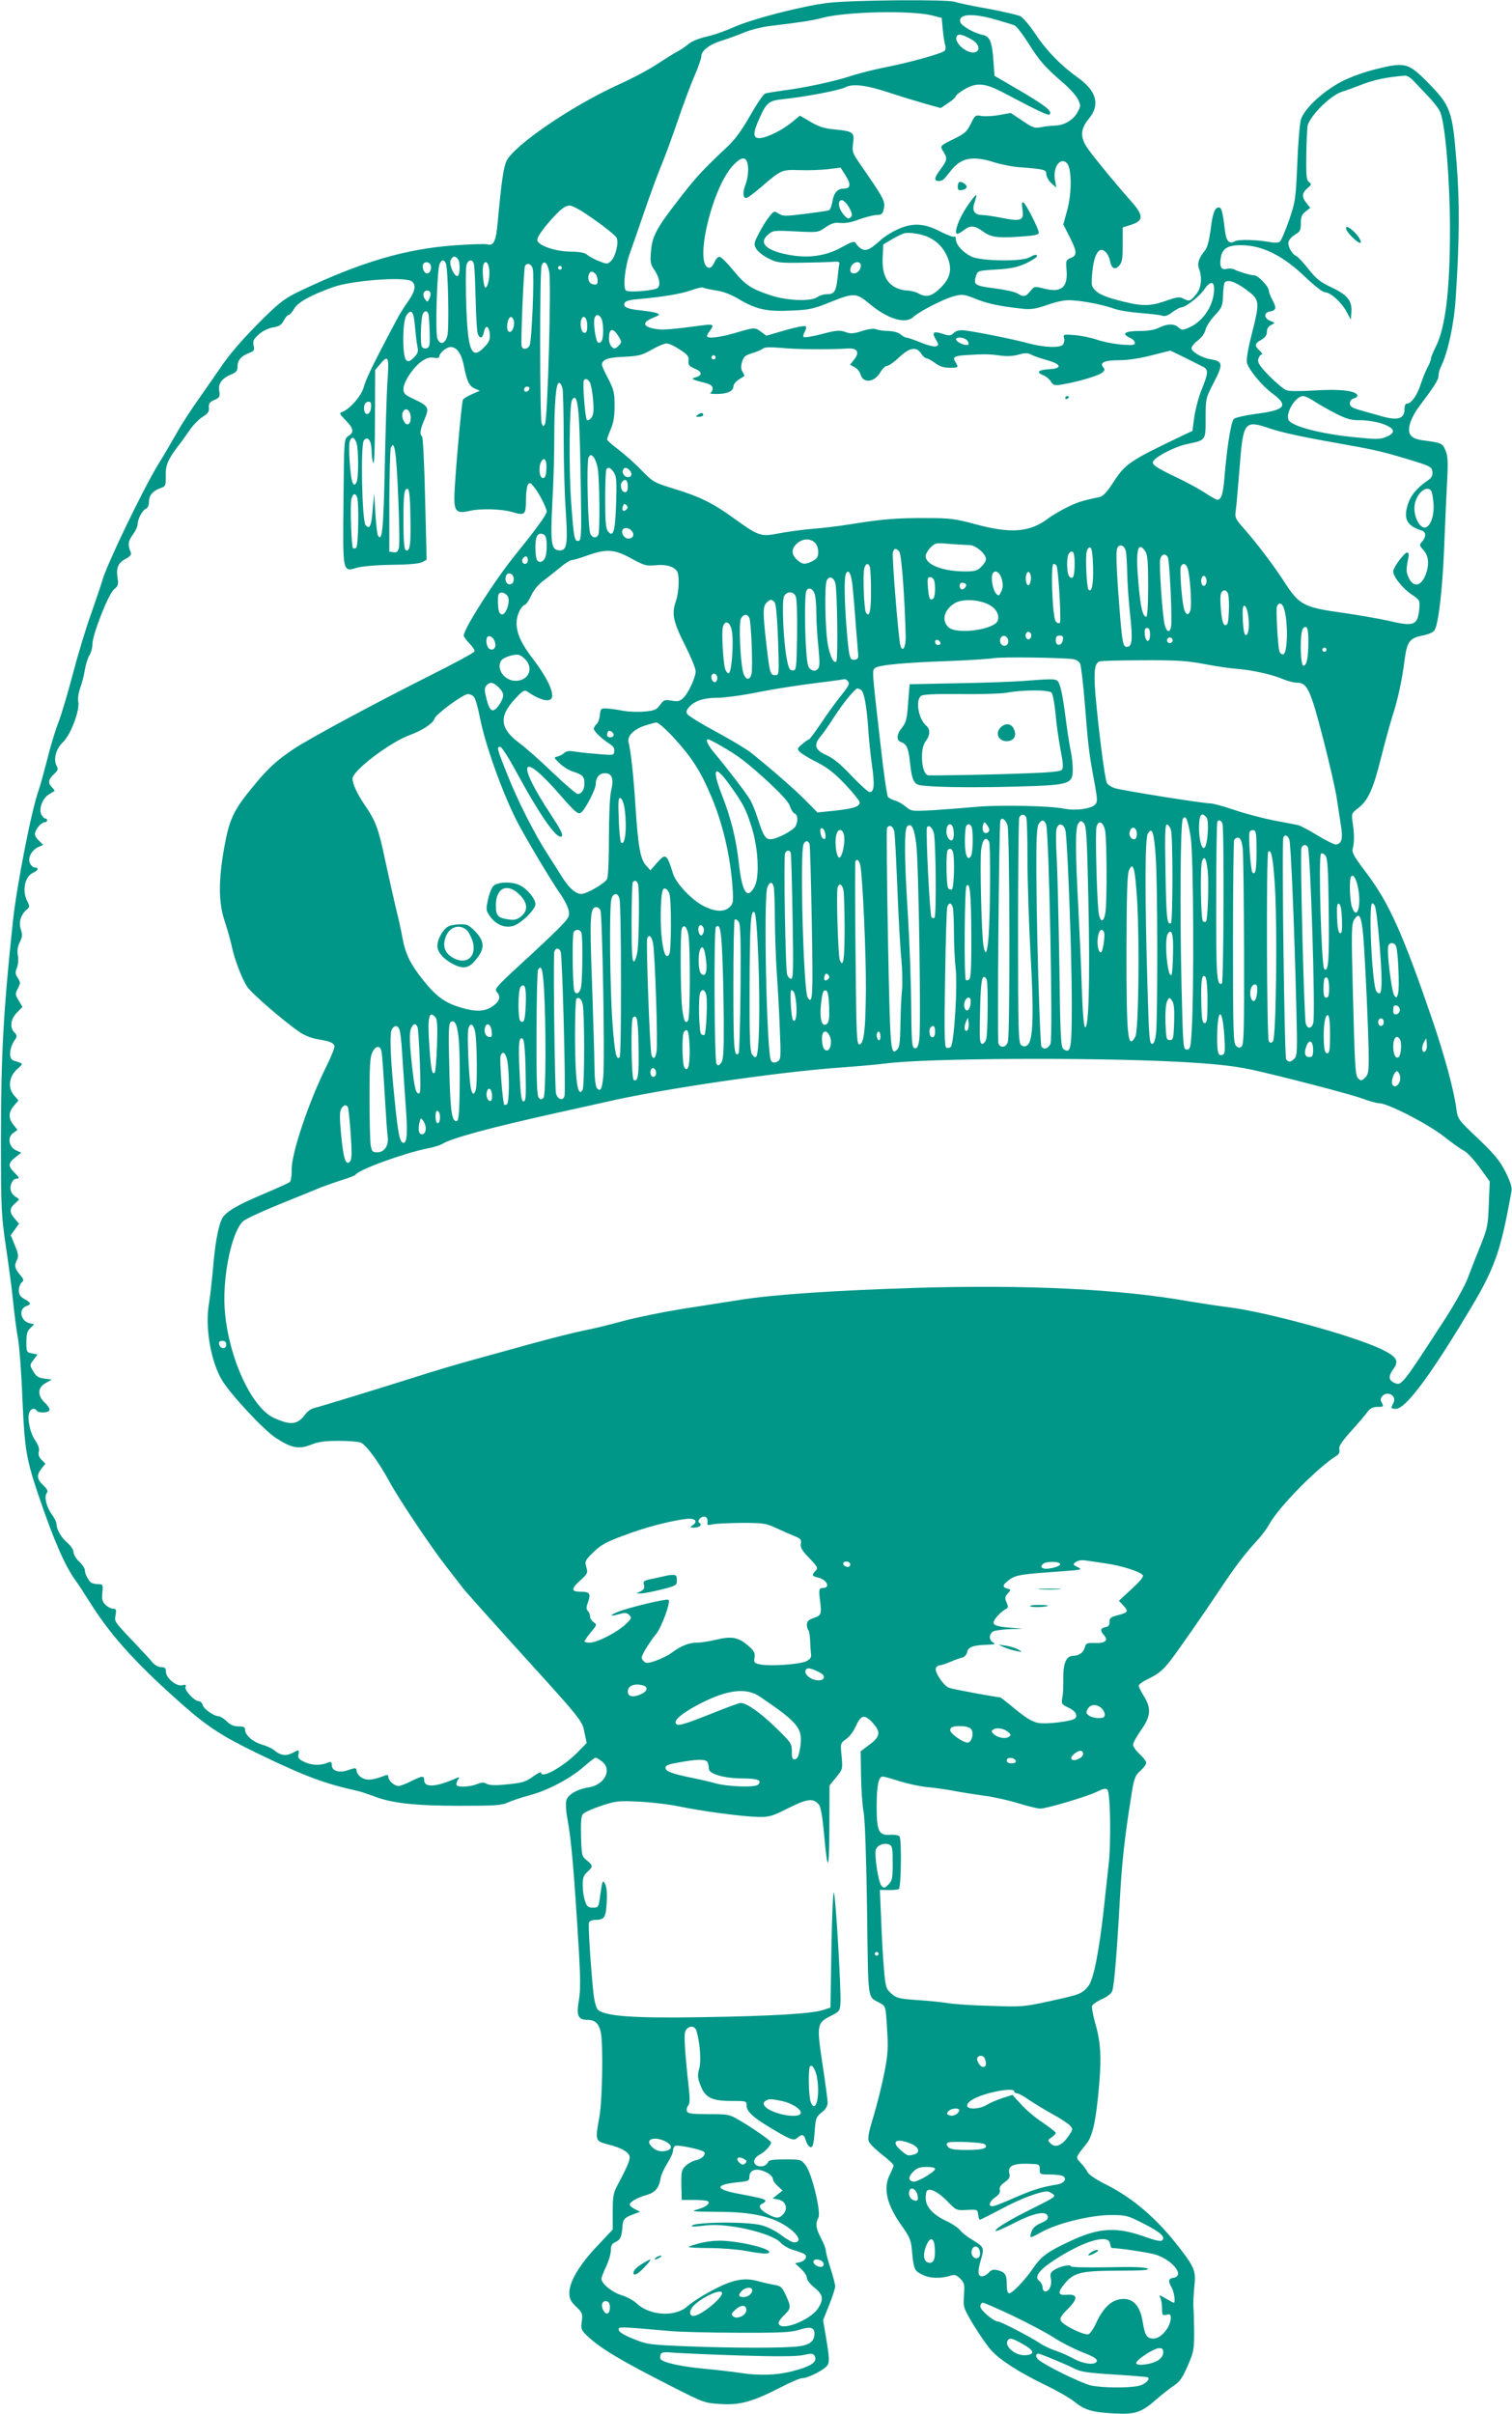 <?xml version="1.0" standalone="no"?>
<!DOCTYPE svg PUBLIC "-//W3C//DTD SVG 20010904//EN"
 "http://www.w3.org/TR/2001/REC-SVG-20010904/DTD/svg10.dtd">
<svg version="1.0" xmlns="http://www.w3.org/2000/svg"
 width="802pt" height="1280pt" viewBox="0 0 802 1280"
 preserveAspectRatio="xMidYMid meet">
<g transform="translate(0,1280) scale(0.1,-0.1)"
fill="#009688" stroke="none">
<path d="M4395 12785 c-137 -16 -405 -85 -505 -130 -42 -19 -107 -42 -146 -50
-41 -10 -79 -26 -94 -40 -14 -12 -40 -30 -58 -39 -18 -9 -65 -39 -105 -65 -40
-27 -133 -77 -207 -110 -246 -112 -555 -322 -594 -406 -15 -31 -27 -114 -46
-323 -9 -100 -21 -127 -54 -118 -12 4 -91 1 -176 -5 -259 -19 -493 -88 -806
-236 -89 -42 -114 -60 -200 -144 -106 -104 -186 -195 -237 -272 -18 -26 -66
-96 -108 -155 -42 -59 -97 -143 -121 -187 -25 -44 -71 -123 -103 -174 -83
-139 -270 -527 -293 -611 -5 -19 -32 -98 -59 -175 -28 -77 -71 -221 -97 -320
-26 -99 -60 -214 -76 -255 -16 -41 -43 -129 -59 -195 -17 -66 -37 -140 -46
-165 -38 -105 -115 -500 -136 -690 -51 -476 -64 -720 -64 -1160 0 -376 2 -404
27 -575 15 -99 32 -229 38 -290 6 -60 17 -146 25 -190 8 -44 19 -190 24 -325
12 -269 20 -317 89 -520 82 -240 139 -367 196 -445 12 -16 50 -75 85 -130 106
-166 245 -318 484 -528 131 -115 205 -163 399 -257 246 -119 351 -158 528
-197 14 -3 52 -16 85 -28 92 -36 217 -50 455 -50 186 0 220 2 255 18 22 10 74
27 115 38 97 26 214 88 285 150 31 27 60 49 64 49 5 0 20 -9 35 -21 54 -42 13
-123 -70 -136 -61 -9 -113 -39 -120 -70 -4 -15 -2 -57 5 -93 21 -110 36 -280
62 -712 8 -139 8 -203 0 -252 -15 -83 -5 -106 44 -106 41 0 62 -19 72 -68 13
-60 8 -360 -7 -442 -24 -134 -24 -132 47 -151 75 -19 113 -43 113 -69 0 -19
-19 -61 -69 -155 -17 -32 -21 -57 -21 -133 l0 -94 -82 -87 c-94 -99 -148 -189
-148 -248 0 -32 7 -46 36 -74 33 -31 35 -37 30 -78 -6 -41 -3 -46 30 -78 72
-67 172 -127 453 -270 162 -82 168 -85 252 -90 103 -7 171 12 319 88 52 27
103 49 115 49 33 0 122 47 135 70 10 18 8 45 -6 130 l-18 108 32 80 c18 45 32
89 32 99 0 10 -11 53 -25 96 -14 43 -25 86 -25 95 0 9 -11 38 -25 64 -27 51
-31 78 -14 109 15 29 -34 233 -67 277 -25 32 -26 32 -110 32 -64 0 -86 -3 -90
-14 -13 -33 -74 -29 -74 4 0 11 12 26 29 35 27 13 61 50 61 65 0 8 -93 74
-164 115 -57 34 -61 35 -168 35 -88 0 -110 3 -114 15 -4 8 -1 22 6 30 10 12
10 36 2 108 -6 50 -14 135 -18 188 -5 81 -4 98 10 112 19 18 43 13 50 -11 19
-62 26 -160 15 -200 -10 -36 -9 -49 6 -88 25 -66 59 -84 163 -84 81 0 82 0 82
-25 0 -29 33 -61 116 -111 117 -71 134 -77 153 -60 26 23 36 20 46 -16 6 -18
17 -33 25 -33 12 0 16 18 21 79 5 73 7 80 37 105 21 16 32 35 32 51 0 14 -12
105 -27 203 -32 210 -30 221 42 257 48 24 50 27 53 70 4 65 -25 562 -35 585
-4 11 -10 -119 -13 -295 l-5 -315 -40 -13 c-58 -19 -263 -32 -645 -38 -358 -6
-513 5 -549 40 -9 10 -18 43 -23 84 -15 144 -29 365 -24 378 3 8 18 14 33 14
49 0 57 13 61 93 3 50 0 82 -9 98 -12 22 -14 19 -24 -51 -10 -74 -10 -75 -40
-75 -25 0 -32 5 -42 35 -7 19 -12 57 -12 83 -1 39 4 52 24 71 32 29 31 35 -3
62 -26 21 -27 26 -30 126 -2 74 0 108 10 119 7 9 51 29 97 44 78 26 92 27 200
22 64 -3 159 -14 211 -25 119 -25 334 -54 421 -56 60 -1 74 3 161 47 101 50
130 54 161 19 10 -11 19 -61 27 -147 20 -222 28 -216 29 24 l1 224 35 43 c35
42 35 44 29 112 -7 69 -6 69 24 91 18 12 40 42 51 67 27 61 46 66 88 21 46
-51 43 -74 -14 -117 l-48 -36 2 -129 c1 -72 7 -159 14 -195 7 -40 14 -238 18
-518 7 -499 0 -455 69 -493 30 -17 30 -17 37 -135 7 -102 5 -135 -14 -233 -12
-63 -38 -166 -57 -230 -27 -88 -33 -120 -25 -137 5 -12 37 -43 70 -69 34 -26
61 -52 61 -57 0 -5 -9 -26 -20 -48 -37 -73 -17 -160 63 -272 39 -54 49 -77 53
-120 11 -114 12 -117 56 -139 41 -21 100 -22 155 -4 16 5 28 1 46 -17 23 -23
24 -31 20 -89 -4 -63 -4 -65 52 -159 32 -52 74 -112 94 -134 49 -52 143 -113
281 -180 63 -30 134 -71 158 -90 55 -45 95 -57 212 -63 113 -6 144 5 224 75
30 26 72 59 93 73 31 20 46 43 73 105 32 73 34 87 34 179 -1 55 -2 116 -4 135
-1 19 1 67 5 106 9 81 1 101 -74 199 -122 159 -248 268 -393 341 -51 25 -92
53 -99 66 -6 13 -23 35 -37 50 -28 30 -29 26 31 101 33 41 51 124 67 312 13
149 8 230 -22 332 -11 39 -18 79 -15 88 4 8 27 24 52 35 26 11 49 29 54 42 11
26 26 214 41 488 10 188 26 334 59 538 16 104 21 116 49 142 18 16 32 35 32
43 0 8 -16 28 -35 46 -19 17 -35 40 -35 50 0 10 19 44 42 77 52 72 56 116 15
181 -15 24 -27 48 -27 55 0 7 26 25 58 40 44 21 70 42 107 89 44 56 177 248
298 429 56 83 112 155 168 215 21 22 48 59 61 82 49 91 258 303 360 366 11 7
15 19 12 32 -4 16 12 40 62 96 37 41 76 86 87 102 15 20 29 27 54 27 31 0 33
2 23 21 -9 15 -8 24 1 35 27 33 80 3 60 -35 -15 -28 -14 -31 13 -31 50 0 171
159 371 490 153 251 183 333 242 663 4 21 -5 50 -31 102 -30 60 -57 92 -145
177 -107 101 -109 104 -116 158 -13 99 -63 282 -125 465 -161 470 -232 627
-355 790 -63 83 -75 104 -70 125 9 34 9 75 0 136 -7 51 -7 51 29 79 52 40 80
100 121 266 20 79 47 178 60 219 29 88 52 195 65 299 13 99 26 117 95 131 35
7 59 18 65 30 21 39 41 215 50 435 5 127 12 286 16 355 5 101 4 132 -9 162
-16 38 -21 40 -118 53 -65 8 -85 32 -71 85 5 22 24 59 41 83 92 123 111 153
111 174 0 13 6 36 14 51 35 71 68 220 77 357 20 298 22 515 5 720 -22 281 -30
303 -157 432 -98 99 -118 104 -264 68 -67 -16 -142 -43 -190 -68 -99 -52 -198
-144 -215 -202 -6 -22 -15 -128 -19 -235 -8 -187 -10 -199 -44 -299 -20 -57
-42 -108 -49 -113 -7 -5 -26 -6 -43 -3 -77 14 -172 17 -194 6 -33 -18 -48 0
-55 67 -11 90 -17 112 -31 112 -22 0 -33 -30 -44 -121 -8 -57 -17 -92 -31
-109 -32 -40 -41 -67 -30 -96 17 -44 12 -99 -12 -130 -32 -41 -39 -44 -68 -29
-24 13 -35 11 -101 -12 -85 -29 -127 -28 -260 8 -53 14 -92 31 -107 47 -23 22
-24 29 -19 91 9 104 37 149 72 114 9 -8 19 -28 22 -44 8 -43 26 -53 49 -28 16
18 19 37 19 112 l0 91 35 11 c78 23 80 49 7 131 -75 84 -188 221 -225 273 -44
61 -43 105 3 161 62 74 42 148 -60 220 -87 62 -166 143 -222 228 -30 45 -66
88 -81 96 -15 7 -93 25 -174 40 -81 14 -159 31 -173 36 -37 14 -536 10 -670
-5z m550 -67 l50 -13 6 -65 c4 -36 9 -72 13 -80 3 -8 2 -21 -2 -28 -9 -14
-183 -63 -331 -92 -54 -11 -133 -31 -174 -45 -85 -27 -235 -60 -353 -75 -44
-6 -86 -13 -95 -16 -9 -2 -45 -55 -80 -117 -46 -80 -81 -128 -123 -167 -129
-121 -165 -160 -256 -278 -120 -155 -141 -195 -147 -276 -5 -55 -2 -69 16 -94
28 -40 37 -85 19 -99 -18 -14 -149 -25 -167 -14 -18 12 -7 125 21 201 11 30
44 126 74 213 30 87 70 198 90 245 20 48 60 157 89 242 29 85 69 193 89 238
20 46 36 93 36 103 0 30 42 63 107 83 32 10 85 29 118 43 33 14 92 29 130 34
187 23 227 29 286 44 126 34 473 41 584 13z m337 -22 c46 -13 91 -27 100 -31
10 -4 42 -46 72 -93 60 -96 91 -130 185 -211 34 -29 70 -69 79 -88 15 -32 15
-36 -2 -67 -22 -42 -71 -71 -121 -72 -22 -1 -56 -4 -75 -9 -31 -6 -43 -2 -97
35 l-62 41 -61 -11 c-33 -6 -75 -8 -94 -5 -32 6 -34 5 -57 -42 -20 -41 -33
-52 -86 -78 -78 -38 -79 -39 -59 -69 22 -35 20 -47 -14 -92 -35 -46 -38 -64
-10 -64 10 0 24 6 29 13 6 6 23 27 37 45 53 66 115 77 226 42 34 -11 92 -23
128 -26 142 -11 150 -13 150 -38 0 -12 12 -33 26 -47 l27 -24 -7 39 c-13 68
28 126 63 91 26 -26 27 -157 2 -249 l-21 -76 36 -71 c38 -76 38 -94 1 -108
-22 -9 -24 -14 -20 -58 9 -97 -26 -127 -120 -103 -50 13 -51 12 -72 -14 -24
-30 -36 -32 -68 -12 -12 8 -66 20 -120 27 -106 13 -115 19 -100 66 9 28 11 28
109 34 79 5 111 12 157 33 31 15 57 32 57 37 0 12 -10 11 -40 -6 -40 -23 -253
-20 -306 4 -45 21 -84 63 -84 93 0 11 -4 17 -9 13 -6 -3 -37 9 -71 26 -85 45
-147 49 -224 15 -32 -14 -76 -41 -96 -60 -54 -49 -76 -59 -100 -46 -10 6 -24
18 -29 28 -9 15 -16 14 -80 -21 -84 -46 -179 -58 -283 -37 -117 23 -155 62
-104 106 25 22 31 23 146 17 119 -6 120 -6 159 22 32 21 48 26 78 23 25 -3 60
3 101 19 34 12 76 23 92 23 23 0 31 5 36 25 12 47 9 53 -130 254 -34 50 -37
59 -31 102 8 58 0 63 -100 73 -54 5 -83 15 -126 40 l-56 33 -40 -33 c-50 -42
-128 -81 -168 -86 -42 -4 -44 23 -7 104 38 85 50 94 124 102 123 13 301 47
331 63 41 21 114 12 242 -31 55 -18 137 -43 183 -56 l82 -23 40 27 c22 14 40
31 40 36 0 5 20 21 45 36 65 38 108 34 203 -15 185 -98 242 -125 249 -118 16
17 -19 45 -153 124 l-139 81 -6 84 c-7 96 -19 126 -57 133 -47 10 -111 47
-118 67 -14 45 64 50 188 14z m-124 -108 c34 -21 43 -54 17 -64 -39 -15 -115
46 -101 82 7 18 33 12 84 -18z m2335 -212 c12 -13 48 -50 79 -83 31 -32 62
-72 68 -89 27 -68 51 -366 51 -619 0 -326 -24 -525 -77 -627 -13 -26 -24 -53
-24 -60 0 -8 -8 -29 -19 -48 -10 -19 -26 -58 -35 -87 -19 -58 -50 -103 -72
-103 -9 0 -14 -10 -14 -28 0 -53 -35 -64 -126 -38 -27 8 -75 21 -106 30 -47
13 -58 21 -58 37 0 12 8 23 20 26 11 3 20 9 20 14 0 27 -92 38 -239 28 -67 -4
-124 -4 -138 2 -14 5 -54 39 -90 75 -53 55 -63 71 -59 90 4 13 12 24 18 24 7
0 2 9 -10 20 -29 27 -28 38 8 58 21 12 30 25 30 43 0 17 8 29 23 36 22 11 22
11 -6 22 -33 13 -34 44 -2 49 34 6 37 18 16 58 -12 21 -21 46 -21 54 -1 21
-56 80 -77 80 -19 0 -79 18 -106 31 -9 5 -28 7 -41 3 -29 -7 -39 14 -30 63 9
46 37 63 105 63 114 0 223 -54 346 -172 47 -45 90 -78 102 -78 28 0 88 -54
114 -104 l22 -41 3 37 c5 62 -19 93 -103 133 -62 29 -83 46 -125 99 -28 35
-57 66 -65 69 -23 10 -47 54 -40 76 3 11 19 28 36 38 25 15 29 23 29 59 0 33
5 47 25 62 l25 20 -20 25 c-26 33 -25 53 5 79 22 19 23 22 8 33 -13 10 -16 33
-14 149 1 75 5 145 8 154 21 59 126 160 183 176 14 4 59 21 102 37 64 26 139
41 231 48 10 0 28 -10 40 -23z m-3525 -465 c2 -25 -4 -64 -13 -88 -17 -43 -15
-73 4 -73 6 0 41 26 78 58 107 92 109 93 204 90 46 -2 114 1 151 5 l67 8 26
-41 c30 -47 27 -70 -9 -70 -34 0 -53 -22 -61 -70 -4 -23 -12 -43 -18 -45 -7
-3 -64 -11 -127 -19 -104 -13 -117 -13 -139 1 -24 15 -26 15 -50 -15 -14 -17
-39 -56 -55 -88 -27 -52 -29 -58 -15 -83 8 -14 37 -37 64 -51 46 -23 60 -25
180 -23 72 1 146 3 165 5 27 2 34 0 32 -12 -2 -8 -6 -40 -9 -70 -8 -75 -17
-90 -56 -90 -18 0 -41 -7 -51 -15 -33 -25 -164 -20 -251 10 -102 34 -132 54
-196 132 -30 37 -62 69 -71 71 -9 2 -20 -9 -28 -28 -7 -16 -18 -30 -26 -30
-85 0 6 407 119 537 53 59 81 57 85 -6z m537 -213 c16 -31 17 -40 7 -50 -11
-11 -18 -8 -38 15 -29 34 -33 80 -6 75 9 -2 26 -20 37 -40z m-1352 -63 c59
-41 111 -84 117 -95 14 -25 -5 -102 -31 -126 -17 -15 -21 -15 -61 1 -24 9 -51
24 -62 33 -13 12 -38 17 -93 18 -81 1 -173 34 -173 62 0 19 40 73 99 135 32
33 53 47 72 47 17 0 65 -27 132 -75z m1777 -95 c45 -23 75 -56 95 -102 29 -70
15 -120 -50 -177 -39 -34 -66 -38 -105 -16 -14 8 -41 14 -60 15 -19 0 -50 9
-68 20 -45 28 -64 76 -60 158 l3 66 46 27 c26 15 55 29 65 32 30 7 96 -4 134
-23z m-2501 -114 c14 -17 11 -91 -4 -90 -19 2 -45 66 -34 86 12 22 23 23 38 4z
m-64 -23 c12 -28 18 -344 8 -383 -12 -44 -39 -52 -53 -15 -12 30 -2 356 11
393 10 26 24 28 34 5z m149 -5 c3 -13 7 -97 9 -188 2 -91 7 -173 12 -182 11
-27 25 -22 32 12 8 40 27 33 31 -12 2 -27 -3 -42 -27 -66 -69 -75 -90 -26 -98
223 -3 100 -3 194 1 208 8 33 34 35 40 5z m-230 -3 c7 -20 -3 -45 -19 -45 -16
0 -29 35 -20 50 9 15 32 12 39 -5z m310 -17 c7 -39 -6 -103 -19 -103 -11 0
-19 99 -11 121 9 25 25 15 30 -18z m319 -19 c12 -56 -8 -783 -22 -806 -9 -17
-10 -17 -18 2 -10 25 -11 813 0 838 12 30 31 14 40 -34z m1652 41 c3 -5 1 -19
-5 -30 -14 -25 -50 -27 -50 -2 0 33 40 56 55 32z m-1739 -26 c9 -37 -5 -384
-17 -406 -11 -21 -35 -24 -42 -5 -6 17 11 415 18 428 12 18 35 9 41 -17z m154
6 c0 -5 -4 -10 -10 -10 -5 0 -10 5 -10 10 0 6 5 10 10 10 6 0 10 -4 10 -10z
m178 -32 c7 -7 12 -23 12 -36 0 -19 -5 -23 -22 -20 -23 3 -34 28 -24 54 7 17
18 18 34 2z m-977 -38 c28 -16 23 -52 -15 -106 -19 -27 -46 -69 -59 -94 -126
-236 -167 -322 -177 -361 -12 -47 -73 -117 -114 -133 -18 -6 -16 -10 17 -44
43 -44 46 -64 15 -84 -23 -15 -23 -16 -26 -344 -4 -381 -5 -377 69 -355 26 8
102 15 184 16 91 1 148 6 164 14 l24 13 -8 322 c-4 176 -11 325 -16 331 -14
14 -11 35 13 92 26 62 22 69 -57 107 -48 22 -55 30 -55 54 0 37 53 116 98 147
25 17 43 22 64 18 17 -3 28 -1 28 6 0 18 38 51 60 51 33 0 57 -34 70 -97 16
-84 28 -109 58 -123 l27 -12 -41 -18 c-23 -10 -45 -23 -48 -29 -8 -12 -46
-444 -46 -523 0 -69 15 -82 76 -68 61 15 175 12 234 -6 65 -19 70 -14 70 71 0
33 5 67 10 75 9 13 14 11 31 -10 26 -30 69 -114 69 -133 0 -15 -57 -94 -165
-227 -111 -137 -275 -394 -275 -430 0 -7 14 -25 30 -42 17 -17 29 -35 27 -42
-1 -6 -106 -63 -232 -126 -291 -146 -648 -338 -728 -392 -93 -62 -141 -107
-224 -210 -96 -117 -117 -165 -144 -314 -31 -177 -30 -290 3 -389 15 -44 31
-103 37 -131 14 -69 55 -176 83 -217 23 -35 195 -183 275 -238 25 -18 65 -34
96 -39 65 -11 84 -18 91 -35 3 -8 -17 -58 -44 -112 -93 -187 -184 -459 -183
-545 1 -32 -4 -61 -10 -66 -7 -5 -68 -33 -137 -62 -132 -56 -184 -85 -213
-118 -24 -26 -45 -128 -57 -277 -6 -65 -15 -148 -21 -184 -23 -127 9 -310 69
-410 48 -78 220 -263 286 -306 81 -53 121 -61 184 -36 40 16 75 21 147 21 51
0 105 -4 118 -9 28 -11 95 -101 152 -206 52 -96 224 -352 304 -454 36 -46 75
-96 86 -111 11 -15 128 -146 260 -292 377 -415 372 -409 385 -474 l12 -56 -44
-45 c-76 -79 -198 -148 -198 -112 0 5 -20 -4 -44 -22 -38 -27 -58 -33 -133
-40 -63 -7 -94 -6 -110 2 -17 9 -29 9 -52 -1 -34 -14 -97 -18 -108 -7 -4 5 -2
17 5 28 12 19 12 19 -25 3 -94 -40 -153 -42 -153 -4 0 26 -10 25 -70 -5 -27
-14 -57 -25 -66 -25 -22 0 -54 28 -54 48 0 8 -6 12 -14 9 -65 -25 -94 -29
-122 -16 -16 8 -30 24 -32 36 -3 21 -5 21 -43 8 -49 -18 -89 -6 -89 26 0 16
-4 19 -18 14 -38 -17 -85 -17 -124 1 -33 15 -39 22 -35 41 5 27 5 27 -34 7
-33 -16 -62 -12 -94 15 -11 10 -40 23 -64 30 -49 14 -91 50 -91 79 0 14 -8 18
-35 18 -24 0 -43 8 -63 27 -15 15 -35 27 -43 27 -24 0 -77 37 -84 59 -3 12
-13 21 -21 21 -23 0 -77 58 -70 75 4 12 0 14 -18 9 -31 -7 -86 39 -86 72 0 19
-5 24 -25 24 -15 0 -34 11 -48 27 -12 15 -44 50 -72 79 -134 142 -128 133
-122 170 5 29 3 34 -14 34 -10 0 -29 10 -40 21 -17 17 -20 30 -16 65 4 42 3
44 -22 44 -14 0 -31 4 -37 8 -15 10 -34 47 -34 67 0 9 -14 30 -30 45 -17 15
-30 38 -30 50 0 12 -14 33 -30 47 -34 28 -60 72 -60 101 0 10 -11 33 -25 52
-29 39 -42 95 -27 113 8 10 4 20 -18 41 -35 33 -37 54 -10 89 l21 26 -21 21
c-14 14 -18 28 -14 44 4 15 -3 35 -20 60 -27 40 -42 111 -31 145 7 22 29 28
40 11 9 -14 63 -12 68 3 2 6 -9 24 -25 39 -41 38 -39 82 5 105 l32 18 -39 5
c-32 4 -44 12 -59 38 -20 33 -20 34 1 62 l21 28 -30 6 c-28 5 -29 8 -29 60 0
43 5 60 21 74 l20 20 -25 6 c-48 12 -59 77 -15 91 26 9 24 17 -11 37 -23 13
-30 24 -30 46 0 16 7 35 15 42 13 11 12 16 -10 42 -28 33 -30 49 -14 80 8 15
6 32 -12 74 l-22 55 22 30 22 30 -25 30 c-28 33 -26 53 8 82 20 16 20 18 4 28
-29 16 -39 45 -28 73 5 14 16 26 25 26 21 0 19 5 -10 34 -33 33 -32 49 6 79
l32 25 -29 13 c-38 19 -46 70 -13 92 l22 16 -22 27 c-27 35 -27 66 3 101 l24
28 -25 29 c-33 40 -25 99 19 138 33 29 34 28 -19 44 -29 8 -25 69 9 115 9 14
8 20 -5 34 -27 26 -21 72 13 106 l29 30 -20 34 c-19 31 -19 36 -4 64 14 28 14
33 -1 56 -14 21 -14 30 -4 54 6 16 9 43 5 64 -5 24 -2 46 10 71 14 29 15 41 5
70 -12 37 1 78 34 105 14 12 14 16 1 42 -29 55 -14 131 30 151 28 12 33 28 10
28 -8 0 -19 9 -25 20 -15 27 6 71 42 88 l27 12 -25 25 c-16 16 -22 30 -17 42
9 26 34 53 50 53 7 0 13 5 13 10 0 6 -4 10 -10 10 -5 0 -14 9 -20 20 -16 29 5
86 38 107 15 9 29 18 31 19 2 2 -4 10 -13 19 -23 23 -20 42 10 70 22 20 24 27
14 45 -18 35 -3 90 35 126 40 37 90 171 80 214 -3 15 1 46 10 71 9 24 21 68
25 97 5 29 16 64 24 77 9 13 16 40 16 58 0 51 85 268 115 292 21 17 24 26 19
57 -9 55 1 82 41 104 25 13 33 23 29 34 -17 41 -15 61 10 94 14 19 26 44 26
56 0 28 26 76 45 83 9 4 15 19 15 36 0 34 21 59 62 73 26 9 28 13 27 62 -2 57
11 88 63 157 19 24 48 65 66 91 17 25 48 56 67 68 28 17 35 27 33 48 -2 22 3
30 29 41 28 13 31 17 26 48 -7 39 14 67 64 88 27 11 33 20 33 43 0 32 20 55
63 71 25 10 28 15 22 40 -5 23 0 33 28 58 20 18 51 33 75 37 33 5 45 13 57 36
9 17 20 30 26 30 5 0 19 15 30 34 19 33 85 70 204 113 95 35 371 57 416 33z
m4428 -45 c74 -55 75 -61 30 -239 -19 -74 -29 -134 -25 -149 9 -37 79 -122
136 -164 86 -64 68 -87 -84 -107 -61 -8 -114 -20 -122 -28 -14 -14 -37 -155
-49 -308 -7 -87 -17 -120 -37 -120 -6 0 -35 16 -65 36 -30 20 -100 58 -157 85
-107 51 -130 67 -118 85 19 27 118 77 177 89 103 22 100 18 100 138 0 104 0
105 44 190 50 97 48 111 -18 122 -47 8 -101 40 -101 59 0 8 15 27 34 41 20 15
36 38 40 55 3 17 25 51 48 76 40 43 43 51 45 105 1 32 5 63 8 69 13 21 55 8
114 -35z m-169 4 c0 -84 -55 -170 -129 -204 -38 -17 -42 -17 -59 -2 -24 22
-60 21 -103 0 -23 -12 -57 -18 -106 -18 -78 0 -97 -15 -48 -37 14 -6 25 -18
25 -26 0 -12 -12 -14 -74 -9 -41 4 -98 15 -128 26 -29 10 -82 21 -116 24 -61
5 -64 4 -58 -16 3 -11 0 -27 -6 -34 -15 -19 -97 -16 -181 6 -75 21 -274 61
-340 69 -27 3 -44 -1 -58 -13 -17 -16 -23 -17 -59 -5 -49 16 -59 8 -36 -30 16
-28 16 -31 1 -36 -9 -4 -46 5 -81 20 -35 14 -70 26 -76 26 -6 0 -20 7 -30 16
-10 10 -37 18 -65 19 -27 0 -56 5 -66 9 -11 5 -40 2 -74 -9 -47 -15 -62 -16
-90 -5 -30 10 -47 9 -123 -11 -49 -13 -92 -20 -97 -16 -4 4 -1 17 6 29 7 11 9
24 4 28 -4 4 -53 -5 -108 -21 l-100 -29 -27 20 c-34 25 -35 25 -137 -5 -85
-25 -151 -32 -151 -17 0 5 7 17 15 28 23 30 18 36 -22 31 -196 -26 -232 -28
-273 -20 -61 12 -64 34 -8 57 37 15 40 19 23 25 -11 5 -49 11 -85 15 -75 8
-95 17 -87 39 4 11 26 17 74 21 131 12 227 28 280 47 29 11 57 17 63 14 6 -4
36 -10 68 -15 36 -5 78 -21 114 -42 95 -58 154 -71 282 -65 100 4 121 9 215
47 120 48 134 47 202 -10 96 -81 191 -110 232 -72 33 31 166 99 219 112 42 11
52 10 114 -15 66 -26 128 -39 247 -52 46 -5 72 -1 137 22 61 20 94 26 133 22
69 -5 161 -24 217 -44 25 -9 88 -19 140 -23 52 -4 104 -10 115 -14 14 -5 31 1
54 19 19 14 40 25 46 25 23 0 96 57 121 93 31 46 54 49 54 6z m-4157 -21 c2
-7 0 -22 -6 -32 -9 -19 -10 -19 -23 -2 -7 10 -10 24 -7 32 6 17 30 18 36 2z
m-82 -179 c4 -41 9 -88 13 -106 6 -27 3 -37 -19 -59 -21 -21 -29 -23 -40 -14
-22 18 -21 207 1 238 26 37 39 21 45 -59z m72 64 c2 -10 5 -53 6 -96 2 -64 0
-78 -14 -83 -10 -4 -21 -1 -27 7 -10 16 -6 158 6 177 10 17 24 15 29 -5z m917
-22 c12 -24 13 -101 1 -120 -5 -7 -13 -11 -19 -7 -13 8 -27 109 -18 131 8 21
23 19 36 -4z m-466 -7 c9 -23 -4 -64 -20 -64 -8 0 -14 10 -14 24 0 48 21 73
34 40z m391 -30 c0 -28 -4 -39 -15 -39 -16 0 -26 45 -16 72 11 28 31 7 31 -33z
m165 -56 c19 -32 19 -33 0 -52 -16 -16 -22 -17 -34 -6 -9 7 -16 27 -16 45 0
55 21 60 50 13z m1850 -23 c7 -9 10 -18 6 -22 -9 -10 -59 10 -64 25 -6 18 43
15 58 -3z m-1525 -48 c42 -27 50 -37 47 -60 -2 -22 3 -29 34 -42 39 -16 41
-36 3 -46 -27 -7 -20 -11 49 -29 31 -8 42 -16 42 -30 0 -10 -6 -21 -12 -23 -7
-3 6 -6 29 -6 57 -1 93 14 93 39 0 11 12 27 28 37 15 9 28 18 30 19 2 1 -2 11
-9 22 -9 14 -10 29 -3 53 8 28 17 35 53 46 24 7 50 18 57 24 10 9 39 9 102 4
81 -8 255 -9 346 -3 53 4 68 -19 37 -58 l-22 -28 24 -13 c14 -7 27 -24 31 -37
13 -50 73 -45 105 9 11 19 27 35 36 35 9 0 38 20 64 45 56 53 92 59 117 20 9
-14 22 -25 28 -25 7 0 27 -11 46 -25 24 -18 47 -25 77 -25 47 0 49 1 31 30
-17 26 -7 33 54 37 98 6 123 6 180 -2 38 -5 72 -4 102 5 35 10 48 9 67 -1 13
-7 51 -20 84 -29 77 -22 81 -44 8 -48 -57 -3 -68 -17 -29 -32 14 -5 32 -20 40
-33 15 -22 19 -23 69 -14 79 14 180 44 202 60 15 12 17 18 7 29 -21 26 7 38
85 38 45 0 110 10 172 26 l99 25 74 -36 c40 -20 84 -42 98 -49 31 -15 30 -34
-7 -124 -15 -37 -32 -101 -38 -142 l-10 -75 -45 -21 c-297 -142 -310 -151
-381 -261 -29 -44 -49 -65 -68 -69 -89 -18 -120 -28 -175 -56 -33 -17 -75 -41
-92 -54 -100 -77 -199 -85 -389 -34 -107 29 -135 33 -260 33 -158 1 -239 -6
-405 -33 -63 -10 -153 -21 -200 -24 -47 -4 -124 -14 -172 -23 -105 -20 -109
-19 -250 82 -109 79 -180 113 -318 155 -101 31 -107 35 -165 94 -33 35 -88 84
-122 110 -35 26 -63 51 -63 56 0 4 9 29 20 55 14 33 20 69 20 123 0 69 -3 84
-37 150 -35 68 -36 73 -20 89 12 12 40 18 106 21 78 4 96 8 148 38 32 18 67
33 78 33 11 1 43 -14 70 -32z m189 -48 c-3 -5 -10 -7 -15 -3 -5 3 -7 10 -3 15
3 5 10 7 15 3 5 -3 7 -10 3 -15z m-1738 -111 c-5 -62 -11 -272 -15 -466 -7
-332 -14 -398 -36 -362 -4 6 -10 59 -14 118 l-6 107 -8 -84 c-7 -92 -16 -111
-38 -85 -19 24 -27 427 -9 449 21 25 40 -1 41 -54 0 -25 4 -55 9 -66 5 -12 9
84 9 237 l1 256 26 31 c43 51 48 42 40 -81z m1074 -18 c5 -10 13 -52 16 -92 5
-57 2 -78 -9 -93 -9 -11 -19 -16 -24 -12 -9 9 -24 197 -16 210 8 13 22 8 33
-13z m-146 -31 c3 -17 6 -136 6 -264 0 -127 5 -301 11 -386 12 -179 6 -212
-38 -207 -39 4 -44 40 -33 258 6 102 10 251 10 331 0 190 9 299 25 299 7 0 15
-14 19 -31z m-176 -1 c-6 -18 -28 -21 -28 -4 0 9 7 16 16 16 9 0 14 -5 12 -12z
m4165 -67 c23 -15 74 -44 113 -64 58 -29 82 -36 130 -35 33 0 84 -8 114 -18
69 -24 77 -48 24 -70 -32 -14 -53 -14 -153 -4 -193 18 -354 60 -367 95 -15 38
39 125 78 125 10 0 38 -13 61 -29z m-3902 -97 c4 -60 8 -228 10 -374 4 -238 2
-265 -12 -268 -22 -4 -26 14 -40 213 -12 172 -9 511 5 534 20 32 31 -1 37
-105z m-1103 64 c-3 -36 -30 -46 -36 -15 -5 26 5 47 23 47 12 0 15 -8 13 -32z
m208 -33 c7 -28 0 -55 -15 -55 -16 0 -33 39 -26 60 9 28 33 25 41 -5z m4557
-76 c70 -24 180 -47 412 -88 158 -28 199 -38 365 -89 77 -24 85 -30 88 -54 2
-19 -4 -31 -24 -45 -60 -41 -92 -80 -108 -132 -22 -75 -2 -110 77 -135 22 -7
22 -34 0 -58 -15 -17 -15 -20 4 -41 28 -30 34 -66 22 -113 -22 -79 -68 -98
-96 -39 -14 29 -15 44 -7 85 8 39 8 50 -2 50 -16 0 -74 -79 -74 -100 0 -27 48
-88 96 -121 46 -31 46 -32 42 -80 -9 -86 -28 -93 -170 -59 -46 10 -150 28
-231 40 -212 29 -235 41 -315 165 -55 85 -141 199 -211 279 -49 55 -52 61 -46
100 3 22 12 124 20 224 19 247 25 256 158 211z m-4843 -75 c13 -33 13 -195 0
-214 -8 -13 -11 -13 -19 -1 -12 18 -25 194 -16 220 9 28 23 26 35 -5z m222
-282 c6 -138 8 -262 4 -277 -5 -20 -12 -26 -29 -23 l-22 3 0 265 c1 146 4 274
8 284 19 49 29 -15 39 -252z m1059 141 c9 -57 12 -324 3 -347 -8 -21 -31 -20
-42 2 -14 25 -22 384 -10 406 9 16 12 17 26 3 8 -9 19 -37 23 -64z m-273 -4
c-2 -31 -7 -44 -18 -44 -19 0 -25 56 -10 86 17 31 32 10 28 -42z m358 -14 c14
-21 16 -47 12 -165 -5 -149 -15 -184 -44 -146 -11 15 -14 56 -14 171 0 84 3
155 7 158 12 12 22 7 39 -18z m82 13 c18 -18 14 -38 -7 -38 -20 0 -35 25 -25
41 7 12 18 11 32 -3z m-8 -89 c0 -18 -5 -29 -14 -29 -20 0 -30 38 -16 55 17
21 30 9 30 -26z m-1153 -165 c3 -145 -3 -184 -26 -170 -7 5 -11 56 -11 151 0
148 4 179 24 172 7 -2 12 -53 13 -153z m5425 93 c8 -64 -6 -123 -34 -141 -34
-21 -77 62 -63 124 9 43 43 82 69 78 18 -3 22 -12 28 -61z m-5708 17 c11 -28
7 -262 -5 -269 -6 -4 -13 -4 -17 -1 -8 9 -16 230 -8 260 7 29 21 34 30 10z
m1428 -66 c-15 -15 -26 -4 -18 18 5 13 9 15 18 6 9 -9 9 -15 0 -24z m26 -110
c17 -17 15 -35 -4 -42 -21 -8 -44 11 -44 35 0 22 29 26 48 7z m-454 -34 c10
-25 7 -93 -4 -115 -13 -23 -36 -25 -44 -3 -3 9 -6 35 -6 59 0 56 8 75 30 75
10 0 21 -7 24 -16z m1428 -31 c10 -9 18 -30 18 -49 0 -27 -6 -36 -30 -49 -38
-19 -53 -19 -78 3 -34 29 -37 58 -8 87 29 29 71 33 98 8z m820 -13 c33 0 88
-47 88 -75 0 -9 -11 -27 -25 -40 -20 -21 -34 -25 -84 -25 -119 0 -211 35 -211
81 0 11 12 32 26 46 25 25 29 25 101 19 42 -3 89 -6 105 -6z m829 -30 c4 -14
7 -68 8 -120 1 -52 8 -153 16 -224 14 -131 10 -166 -19 -166 -18 0 -23 22 -35
165 -17 209 -23 333 -16 355 9 28 37 22 46 -10z m-173 -86 c2 -92 -7 -138 -24
-121 -10 10 -18 170 -10 202 4 15 12 25 19 22 8 -2 13 -36 15 -103z m276 84
c13 -18 16 -54 16 -185 0 -105 -4 -163 -10 -163 -19 0 -31 52 -42 184 -15 169
-3 220 36 164z m-1304 -3 c12 -14 29 -242 34 -449 1 -58 -16 -88 -28 -49 -10
32 -46 476 -40 495 7 22 17 23 34 3z m-1422 -36 c70 -38 80 -41 130 -36 59 6
104 -9 116 -38 11 -30 6 -112 -10 -156 -22 -63 -13 -108 51 -233 30 -60 55
-121 55 -135 0 -34 -41 -121 -68 -144 -16 -15 -29 -18 -60 -12 -36 6 -42 4
-61 -23 -18 -25 -28 -30 -83 -35 -35 -3 -85 -1 -113 4 -27 6 -66 11 -85 12
-33 2 -35 0 -38 -35 -2 -20 -10 -42 -18 -48 -8 -7 -14 -18 -14 -24 0 -14 42
-54 83 -80 20 -12 27 -24 25 -39 -3 -24 3 -23 -123 -12 -27 2 -67 7 -88 10
-27 5 -43 3 -55 -8 -9 -8 -26 -17 -37 -19 -18 -4 -17 -7 13 -35 18 -18 49 -37
70 -44 52 -16 62 -27 62 -63 0 -33 -15 -56 -36 -56 -7 0 -67 51 -133 114 -65
63 -145 133 -176 156 -103 76 -110 141 -25 232 42 46 51 51 67 41 69 -48 125
-60 131 -29 7 33 -30 108 -95 194 -68 88 -93 142 -93 199 0 39 22 88 44 96 8
3 23 26 34 50 11 25 36 56 58 73 22 16 62 48 90 71 28 24 58 43 66 43 8 0 46
11 84 25 102 36 143 33 232 -16z m2352 -24 c0 -69 -7 -90 -26 -74 -17 14 -19
110 -2 127 19 19 28 3 28 -53z m495 28 c9 -23 23 -320 17 -362 -5 -38 -23 -36
-34 5 -12 45 -31 321 -24 349 7 29 31 33 41 8z m-3395 -13 c0 -11 -7 -20 -15
-20 -15 0 -21 21 -8 33 12 13 23 7 23 -13z m1814 -36 c3 -9 6 -67 6 -129 0
-107 -8 -142 -27 -113 -10 17 -17 200 -9 233 7 28 21 33 30 9z m990 7 c10 -16
26 -295 18 -303 -5 -5 -15 -2 -22 7 -18 21 -28 305 -12 305 6 0 13 -4 16 -9z
m695 -13 c13 -34 23 -190 16 -221 -10 -36 -28 -29 -37 14 -11 55 -21 196 -15
213 9 23 26 20 36 -6z m-1777 -94 c4 -38 12 -130 17 -204 6 -74 12 -146 13
-160 2 -19 -2 -26 -19 -28 -26 -4 -30 10 -43 173 -11 138 -13 256 -4 280 13
33 29 6 36 -61z m792 34 c7 -26 6 -46 -3 -64 -11 -24 -14 -26 -27 -12 -17 17
-29 80 -20 103 11 29 40 12 50 -27z m154 -2 c-2 -15 -7 -28 -13 -29 -12 -2
-19 38 -10 60 9 25 27 1 23 -31z m-2743 4 c0 -16 -6 -26 -18 -28 -19 -4 -32
20 -23 44 9 25 41 13 41 -16z m3675 -10 c0 -25 -18 -36 -26 -16 -8 21 3 49 16
41 5 -3 10 -15 10 -25z m-1969 -13 c10 -38 15 -405 5 -414 -14 -14 -34 28 -46
95 -13 79 -17 297 -6 330 10 31 38 24 47 -11z m523 17 c10 -26 7 -92 -5 -99
-17 -11 -22 1 -27 60 -4 44 -2 55 11 55 8 0 18 -7 21 -16z m169 -21 c9 -9 -13
-34 -24 -27 -14 8 -11 34 4 34 8 0 17 -3 20 -7z m-803 -49 c6 -14 10 -61 10
-104 0 -43 5 -124 11 -181 8 -86 8 -105 -4 -117 -11 -10 -20 -11 -34 -3 -16 8
-21 25 -26 93 -9 105 -9 301 -1 322 9 24 33 19 44 -10z m2195 -7 c3 -12 5 -54
3 -92 -2 -54 -6 -70 -18 -70 -11 0 -17 18 -23 70 -4 39 -5 80 -2 93 7 29 33
29 40 -1z m-3822 -9 c16 -24 -9 -100 -31 -96 -12 2 -18 15 -20 47 -2 24 -1 50
2 58 7 18 35 13 49 -9z m1527 2 c7 -12 9 -89 8 -207 -3 -180 -4 -188 -23 -188
-16 0 -22 10 -31 58 -19 92 -28 311 -15 336 15 26 47 27 61 1z m-111 -34 c7
-8 14 -85 18 -200 6 -184 6 -186 -15 -186 -26 0 -29 8 -47 165 -19 164 -19
200 1 219 19 20 28 20 43 2z m1132 -10 c40 -19 61 -53 52 -85 -13 -49 -217
-78 -262 -37 -38 35 -24 92 32 127 39 24 122 22 178 -5z m1568 -18 c25 -69 22
-248 -4 -248 -7 0 -15 6 -18 14 -9 23 -20 223 -14 240 9 23 26 20 36 -6z
m-188 -44 c8 -59 1 -106 -15 -101 -6 2 -12 35 -14 81 -2 60 0 77 10 74 7 -3
16 -27 19 -54z m-2646 -11 c10 -26 19 -266 11 -297 -9 -38 -34 -32 -45 12 -15
62 -23 259 -11 282 13 25 36 26 45 3z m-93 -68 c11 -60 -1 -225 -17 -225 -7 0
-15 11 -19 24 -11 42 -19 193 -12 220 10 41 39 30 48 -19z m3058 -54 c0 -87
-9 -131 -26 -131 -18 0 -20 180 -2 198 20 20 28 2 28 -67z m-840 33 c0 -45
-24 -42 -28 4 -2 24 1 32 12 32 12 0 16 -10 16 -36z m-630 -4 c0 -11 -7 -20
-15 -20 -8 0 -15 9 -15 20 0 11 7 20 15 20 8 0 15 -9 15 -20z m-2844 -37 c8
-29 -13 -48 -33 -31 -13 11 -18 50 -7 61 12 11 34 -5 40 -30z m2722 11 c4 -25
-22 -38 -37 -20 -15 18 -3 48 18 44 9 -2 17 -13 19 -24z m290 4 c-5 -34 -38
-37 -38 -4 0 20 5 26 21 26 15 0 20 -5 17 -22z m582 -3 c0 -8 -7 -15 -15 -15
-8 0 -15 7 -15 15 0 8 7 15 15 15 8 0 15 -7 15 -15z m-1232 -13 c2 -7 -3 -12
-12 -12 -9 0 -16 7 -16 16 0 17 22 14 28 -4z m2046 -43 c-3 -5 -10 -7 -15 -3
-5 3 -7 10 -3 15 3 5 10 7 15 3 5 -3 7 -10 3 -15z m-4249 -44 c48 -48 19 -115
-50 -115 -60 0 -105 64 -76 108 8 13 52 30 84 31 10 1 29 -10 42 -24z m2912
-1 c12 -2 27 -12 32 -22 5 -10 17 -110 26 -223 17 -218 22 -259 51 -412 16
-90 16 -99 2 -114 -23 -22 -103 -33 -163 -21 -78 16 -359 21 -475 9 -58 -5
-157 -13 -220 -17 -114 -6 -116 -6 -146 19 -17 14 -42 29 -57 32 -14 4 -31 13
-37 19 -5 7 -24 134 -40 282 -46 402 -45 388 -28 402 19 16 157 29 393 37 105
4 210 11 235 15 44 8 383 3 427 -6z m685 -24 c57 -11 135 -23 173 -26 85 -6
195 -31 253 -56 24 -10 56 -18 72 -18 54 0 71 -37 138 -296 34 -131 66 -273
72 -314 6 -41 16 -106 22 -144 12 -71 6 -98 -24 -104 -8 -2 -53 20 -99 48 -46
28 -93 53 -104 55 -11 2 -69 14 -130 25 -60 12 -155 37 -210 56 -55 19 -111
34 -125 34 -39 0 -471 69 -508 81 -17 6 -36 18 -41 28 -11 19 -46 297 -61 474
-9 118 -4 160 22 170 7 3 111 6 230 6 179 1 235 -3 320 -19z m-2577 -75 c0
-10 -5 -20 -11 -22 -13 -4 -27 24 -18 38 9 15 29 4 29 -16z m694 -19 c9 -11 1
-26 -36 -72 -27 -33 -74 -98 -106 -146 -33 -49 -62 -88 -65 -88 -4 -1 -20 -11
-36 -25 -26 -21 -28 -26 -16 -40 8 -9 48 -34 90 -55 57 -29 94 -57 153 -119
42 -44 77 -88 77 -96 0 -22 -34 -33 -135 -44 l-89 -9 -61 62 c-55 56 -191 175
-293 256 -23 18 -106 68 -184 110 -78 42 -146 84 -152 93 -8 12 -5 21 9 38 30
33 78 49 149 49 35 0 120 11 188 24 114 23 241 43 413 64 39 5 73 10 76 11 4
0 12 -5 18 -13z m-1854 -31 c31 -30 31 -49 3 -92 -32 -46 -50 -39 -67 29 -12
47 -12 59 -2 72 19 22 38 20 66 -9z m1922 -13 c16 -10 30 -85 38 -202 3 -52
12 -140 20 -196 15 -106 12 -144 -12 -144 -8 0 -51 39 -96 86 -58 62 -97 94
-134 110 -61 28 -69 54 -29 101 13 15 45 61 71 102 47 73 111 151 124 151 3 0
11 -4 18 -8z m-2054 -36 c8 -8 22 -57 32 -108 27 -141 115 -389 194 -547 45
-88 192 -335 239 -400 17 -24 34 -59 38 -78 6 -33 3 -39 -57 -100 -35 -35
-126 -121 -202 -190 -128 -118 -136 -128 -121 -144 22 -25 14 -50 -25 -76 -40
-27 -86 -29 -162 -7 -86 25 -133 58 -200 141 -72 90 -98 142 -115 233 -6 36
-21 103 -33 150 -11 47 -37 161 -57 254 -36 173 -51 213 -111 300 -39 58 -63
109 -63 138 0 41 194 189 300 229 71 26 127 63 135 89 7 23 151 129 177 130 9
0 23 -6 31 -14z m1052 -208 c105 -114 150 -184 209 -324 60 -143 99 -310 111
-471 6 -84 5 -93 -14 -112 -28 -28 -76 -27 -139 5 -62 31 -146 120 -162 171
-33 107 -39 111 -87 56 l-33 -38 -24 27 c-30 33 -42 103 -56 323 -10 155 -24
283 -36 329 -8 32 25 67 82 87 27 9 57 17 66 18 9 0 46 -32 83 -71z m-311 1
c-8 -14 -34 -11 -34 4 0 8 3 17 7 20 9 9 34 -13 27 -24z m565 -51 c94 -53 141
-89 253 -191 71 -66 111 -109 118 -132 6 -18 17 -36 25 -39 17 -6 19 -39 5
-67 -13 -23 -100 -69 -133 -69 -27 0 -38 18 -68 110 -11 36 -29 80 -40 99 -20
34 -109 151 -186 244 -39 46 -53 77 -37 77 4 0 32 -14 63 -32z m-1089 -125
c133 -246 226 -380 250 -357 8 8 -8 38 -55 110 -193 291 -163 351 51 103 73
-84 89 -97 104 -89 21 11 80 124 80 152 0 36 19 58 50 58 37 0 47 -31 31 -95
-6 -25 -11 -130 -11 -245 0 -120 -4 -209 -10 -221 -13 -24 -108 -79 -136 -79
-31 0 -67 32 -104 92 -18 29 -52 82 -75 118 -70 108 -161 288 -214 423 -55
138 -58 147 -38 147 8 0 42 -53 77 -117z m1141 -86 c70 -97 85 -126 114 -217
37 -113 45 -268 18 -320 -38 -73 -66 -35 -83 115 -15 136 -41 241 -89 365 -58
148 -42 172 40 57z m-559 -118 c15 -101 5 -209 -18 -186 -4 4 -10 60 -12 123
-4 96 -2 116 9 112 8 -3 17 -25 21 -49z m2132 -55 c3 -9 6 -106 6 -217 0 -111
7 -338 16 -504 19 -330 14 -467 -18 -486 -12 -8 -21 -7 -32 2 -14 12 -16 77
-16 601 0 324 3 595 6 604 3 9 12 16 19 16 7 0 16 -7 19 -16z m956 1 c14 -17
6 -143 -10 -159 -15 -15 -30 39 -30 103 0 72 13 89 40 56z m-84 -106 c15 -99
18 -816 5 -1024 -5 -91 -8 -100 -26 -100 -19 0 -20 9 -28 340 -9 401 -6 864 7
883 15 25 27 -4 42 -99z m-972 65 c12 -33 14 -1101 2 -1147 -7 -31 -40 -37
-50 -10 -7 18 3 1158 10 1181 6 21 27 9 38 -24z m205 3 c15 -39 37 -1132 23
-1162 -12 -26 -36 -33 -48 -14 -8 13 -27 655 -27 944 -1 147 3 217 11 233 16
28 30 28 41 -1z m224 -400 c9 -427 2 -680 -17 -674 -7 2 -13 69 -18 208 -3
112 -12 301 -18 419 -17 315 -17 435 0 454 12 16 15 16 29 1 13 -13 17 -72 24
-408z m711 407 c10 -27 7 -842 -3 -849 -27 -16 -31 45 -30 442 0 225 3 411 6
416 7 12 20 8 27 -9z m-1237 -38 c-6 -17 -27 -18 -33 -2 -3 9 -3 24 1 34 6 16
7 16 21 -3 8 -10 13 -24 11 -29z m615 -1 c9 -51 10 -367 2 -429 -9 -64 -31
-61 -38 7 -9 92 -17 416 -10 442 10 40 37 27 46 -20z m-1002 -71 c13 -98 26
-972 16 -1037 -6 -38 -11 -47 -24 -45 -15 3 -17 27 -19 233 -1 127 -9 338 -17
470 -19 294 -21 456 -4 473 22 22 38 -10 48 -94z m198 72 c2 -15 1 -35 -2 -43
-9 -24 -36 3 -36 37 0 49 33 54 38 6z m96 18 c9 -25 7 -137 -4 -154 -18 -28
-32 6 -32 78 0 39 3 76 7 82 9 15 22 12 29 -6z m497 -16 c11 -42 34 -650 34
-910 0 -250 -4 -276 -43 -252 -15 10 -18 50 -23 450 -4 241 -10 496 -14 565
-4 69 -5 138 -1 153 9 35 37 31 47 -6z m560 1 c11 -38 10 -487 0 -494 -21 -12
-25 29 -29 273 -4 211 -2 254 9 250 7 -2 16 -15 20 -29z m-1467 -11 c3 -18 10
-154 16 -303 6 -148 15 -315 21 -370 5 -55 7 -131 3 -170 -4 -38 -7 -120 -8
-182 -1 -85 -5 -116 -16 -127 -37 -37 -38 -16 -50 582 -6 320 -8 587 -5 592
13 21 34 9 39 -22z m209 -4 c11 -36 15 -439 4 -450 -4 -4 -11 -3 -16 2 -9 9
-32 463 -24 477 9 15 27 1 36 -29z m-575 -8 c3 -20 0 -27 -10 -24 -7 3 -14 17
-16 32 -3 20 0 27 10 24 7 -3 14 -17 16 -32z m1652 4 c0 -20 -5 -30 -15 -30
-18 0 -30 24 -21 45 10 28 36 17 36 -15z m-1554 -6 c9 -34 -7 -116 -23 -121
-15 -5 -27 74 -18 116 8 38 32 41 41 5z m1654 -115 c11 -140 11 -855 2 -939
-5 -39 -11 -55 -22 -55 -13 0 -16 43 -23 290 -15 493 -14 797 1 824 23 39 33
11 42 -120z m535 29 c0 -101 -6 -131 -22 -114 -9 9 -22 195 -15 214 2 7 12 12
21 10 14 -3 16 -20 16 -110z m174 60 c8 -24 26 -439 37 -888 6 -233 5 -257
-10 -273 -21 -20 -30 -21 -44 -4 -9 12 -24 1147 -15 1175 7 19 23 14 32 -10z
m-247 -48 c3 -30 6 -276 7 -546 1 -409 -1 -493 -13 -503 -11 -9 -18 -8 -30 4
-14 15 -16 73 -16 545 0 291 3 536 6 545 4 9 14 15 23 13 11 -2 18 -19 23 -58z
m-1346 38 c9 -13 7 -372 -2 -500 -7 -91 -17 -112 -27 -55 -11 57 -20 452 -13
510 7 56 24 74 42 45z m-952 -13 c3 -8 8 -197 12 -420 7 -393 5 -436 -22 -394
-22 37 -42 762 -22 812 9 21 24 22 32 2z m2643 -17 c14 -23 41 -883 29 -931
-8 -33 -31 -35 -40 -4 -9 32 -31 910 -23 930 8 20 23 22 34 5z m-1883 -24 c11
-28 7 -192 -5 -200 -6 -3 -15 0 -20 7 -10 16 -12 192 -2 202 11 11 20 8 27 -9z
m-860 -6 c3 -7 7 -160 10 -340 5 -277 4 -328 -8 -328 -7 0 -17 10 -21 23 -9
26 -19 621 -11 642 7 18 25 20 30 3z m2568 -171 c14 -217 7 -812 -10 -829 -10
-10 -15 -10 -22 2 -11 17 -14 993 -3 1004 16 15 26 -34 35 -177z m286 -140 c3
-262 -2 -326 -24 -305 -15 16 -32 597 -17 612 4 3 14 0 22 -9 13 -13 16 -59
19 -298z m-642 216 c7 -67 0 -260 -9 -270 -3 -3 -10 -2 -16 2 -12 7 -16 291
-5 319 12 32 23 14 30 -51z m-1842 25 c12 -67 30 -470 29 -653 -2 -216 -10
-288 -34 -293 -15 -3 -17 41 -21 480 -3 266 -3 486 -1 491 9 16 21 5 27 -25z
m1468 -189 c13 -229 7 -686 -10 -716 -40 -72 -47 -5 -47 452 1 297 4 407 13
429 23 53 33 14 44 -165z m1169 85 c23 -100 -2 -193 -30 -113 -12 35 -15 152
-4 162 11 12 24 -8 34 -49z m-3817 10 c8 -20 6 -283 -2 -353 -4 -30 -13 -56
-19 -59 -10 -3 -13 43 -13 206 0 115 3 212 7 215 11 11 20 8 27 -9z m720 -16
c3 -13 6 -90 6 -173 1 -82 5 -208 10 -280 5 -71 13 -205 16 -296 7 -161 6
-167 -13 -178 -16 -8 -24 -7 -33 4 -23 28 -41 864 -20 919 12 32 26 33 34 4z
m370 -19 c3 -17 6 -109 6 -205 0 -161 -7 -209 -25 -166 -10 21 -20 366 -12
387 10 25 24 17 31 -16z m678 -229 c1 -161 -2 -234 -10 -242 -7 -7 -15 -8 -19
-4 -10 10 -7 481 3 497 18 29 25 -35 26 -251z m-1601 209 c11 -37 10 -302 -1
-319 -18 -29 -33 8 -42 107 -7 89 -3 216 9 236 8 14 27 1 34 -24z m-265 -25
c10 -38 11 -831 1 -840 -18 -18 -26 21 -38 176 -14 186 -18 621 -6 663 9 34
35 35 43 1z m1768 -46 c3 -13 6 -72 6 -133 0 -60 4 -146 9 -190 11 -94 -8
-398 -26 -416 -6 -6 -17 -8 -24 -4 -9 6 -11 89 -6 369 3 199 8 369 12 379 10
23 21 21 29 -5z m2064 -62 c2 -60 0 -77 -10 -74 -9 3 -14 30 -16 82 -2 60 0
77 10 74 9 -3 14 -30 16 -82z m176 67 c9 -31 25 -194 32 -324 6 -125 0 -156
-25 -126 -23 29 -44 467 -22 467 5 0 12 -8 15 -17z m-4109 -20 c10 -24 24
-801 15 -880 -7 -69 -14 -83 -33 -64 -8 8 -13 50 -14 119 0 59 -7 260 -13 447
-13 348 -10 395 24 395 7 0 17 -8 21 -17z m838 -270 c9 -260 4 -490 -12 -506
-6 -6 -14 0 -23 14 -10 19 -13 95 -12 354 1 337 6 417 26 397 8 -8 15 -103 21
-259z m3208 135 c10 -119 29 -535 29 -648 0 -75 -3 -89 -20 -105 -19 -17 -22
-17 -37 -2 -14 14 -17 69 -26 416 -10 374 -9 401 7 426 26 40 37 20 47 -87z
m-3303 -280 c-2 -185 -6 -339 -10 -343 -24 -25 -28 22 -28 354 0 191 3 351 7
355 4 4 13 -1 21 -11 10 -14 12 -89 10 -355z m-195 302 c-3 -11 -9 -20 -13
-20 -12 0 -20 28 -14 45 9 23 33 -1 27 -25z m-81 -21 c10 -67 9 -432 -2 -449
-14 -23 -24 -4 -32 68 -9 82 -10 394 -2 417 11 28 29 10 36 -36z m179 -100 c4
-79 7 -237 8 -350 1 -167 -2 -209 -14 -225 -13 -16 -16 -17 -25 -4 -11 17 -14
712 -3 724 21 21 28 -11 34 -145z m-747 115 c8 -21 6 -263 -3 -293 -8 -30 -27
-38 -35 -14 -9 30 -12 297 -3 311 11 17 34 15 41 -4z m2771 6 c9 -15 -5 -110
-16 -110 -14 0 -22 47 -15 85 7 35 19 44 31 25z m367 -52 c2 -66 -3 -172 -8
-177 -21 -22 -40 185 -20 217 15 25 26 10 28 -40z m-2758 -10 c10 -49 26 -527
19 -570 -6 -40 -17 -49 -27 -23 -9 24 -30 599 -23 619 9 24 23 13 31 -26z
m3941 -15 c11 -27 19 -217 11 -249 -7 -27 -9 -28 -21 -11 -14 20 -41 238 -31
262 7 20 32 19 41 -2z m-3660 -74 c8 -65 -4 -94 -27 -71 -13 13 -17 97 -5 125
12 31 25 10 32 -54z m-771 44 c9 -23 28 -741 20 -765 -8 -27 -36 -18 -45 14
-6 22 -14 641 -10 741 1 30 25 37 35 10z m-89 -185 c12 -201 11 -576 -2 -589
-11 -10 -15 -11 -25 0 -10 9 -13 90 -12 340 0 180 4 333 8 339 17 28 24 6 31
-90z m1507 40 c-15 -15 -26 -4 -18 18 5 13 9 15 18 6 9 -9 9 -15 0 -24z m2013
-116 c0 -97 -3 -117 -15 -117 -12 0 -16 20 -18 105 -3 119 3 159 21 141 7 -7
12 -53 12 -129z m-1171 112 c8 -21 6 -283 -3 -314 -4 -14 -13 -25 -21 -25 -13
0 -15 24 -12 150 3 158 8 205 22 205 4 0 11 -7 14 -16z m1816 -45 c0 -37 -4
-49 -15 -49 -11 0 -15 12 -15 48 0 27 3 52 6 55 15 14 24 -7 24 -54z m-4261
-82 c-4 -87 -9 -104 -28 -92 -15 9 -14 168 1 183 22 22 30 -5 27 -91z m3879
61 c-3 -45 -22 -62 -33 -28 -10 30 2 70 21 70 12 0 14 -10 12 -42z m-2922 -13
c8 -32 0 -202 -9 -212 -4 -3 -12 -2 -18 4 -12 12 -16 204 -4 222 11 19 24 12
31 -14z m468 8 c18 -65 13 -164 -7 -143 -11 11 -19 160 -9 160 6 0 13 -8 16
-17z m184 -70 c2 -61 -1 -83 -12 -92 -25 -21 -39 22 -32 97 8 72 12 85 29 79
8 -2 13 -34 15 -84z m-1307 11 c10 -47 10 -438 -1 -454 -26 -42 -39 47 -40
281 0 108 3 199 7 203 13 12 28 -1 34 -30z m2057 4 c-3 -34 -22 -48 -31 -24
-9 22 4 56 20 56 10 0 13 -9 11 -32z m1080 -98 c-3 -87 -5 -95 -23 -95 -18 0
-20 8 -23 92 -2 57 2 101 9 115 11 21 12 21 26 2 10 -14 13 -44 11 -114z
m1197 65 c0 -11 -8 -21 -17 -23 -14 -3 -18 3 -18 23 0 20 4 26 18 23 9 -2 17
-12 17 -23z m-5115 -40 c10 -12 11 -50 8 -151 -3 -74 -8 -138 -12 -141 -14
-14 -20 13 -28 134 -12 159 -3 200 32 158z m4184 -96 c5 -80 4 -98 -9 -102
-24 -10 -30 13 -29 105 3 148 28 146 38 -3z m561 5 c0 -81 -3 -99 -15 -99 -11
0 -16 15 -18 60 -4 79 6 147 21 142 8 -2 12 -36 12 -103z m-3668 -65 c3 -150
-3 -189 -26 -175 -12 8 -16 318 -4 330 22 21 28 -11 30 -155z m1745 89 c-15
-15 -21 14 -9 42 l11 25 4 -29 c2 -16 -1 -33 -6 -38z m2208 42 c0 -11 -7 -20
-15 -20 -8 0 -15 9 -15 20 0 11 7 20 15 20 8 0 15 -9 15 -20z m-4905 -113 c3
-51 5 -164 3 -252 -2 -131 -6 -160 -17 -160 -25 0 -33 55 -38 289 -5 187 -3
230 8 237 24 15 37 -18 44 -114z m-220 86 c3 -10 9 -94 12 -187 5 -142 4 -168
-8 -164 -16 5 -23 41 -39 198 -8 81 -8 123 -1 143 12 31 26 35 36 10z m307
-34 c8 -56 10 -267 2 -296 -9 -34 -21 -28 -28 15 -10 66 -19 278 -12 306 10
40 30 26 38 -25z m86 12 c3 -27 0 -32 -15 -29 -19 3 -28 30 -19 54 10 26 31
10 34 -25z m-490 12 c5 -10 12 -67 15 -128 4 -60 12 -180 18 -265 12 -152 9
-210 -11 -210 -18 0 -28 43 -44 201 -26 248 -31 386 -16 404 16 20 27 19 38
-2z m2842 -13 c0 -20 -5 -30 -15 -30 -15 0 -21 40 -8 53 14 15 23 6 23 -23z
m-1302 -86 c2 -92 -9 -133 -28 -104 -11 16 -14 159 -4 185 4 9 12 14 18 12 7
-2 12 -38 14 -93z m743 62 c14 -29 4 -76 -15 -76 -17 0 -26 22 -26 66 0 41 25
47 41 10z m269 -2 c0 -14 -4 -23 -10 -19 -5 3 -10 15 -10 26 0 10 5 19 10 19
6 0 10 -12 10 -26z m-1882 -184 c3 -134 1 -160 -11 -160 -11 0 -16 30 -21 153
-8 155 -3 198 18 177 7 -7 12 -70 14 -170z m4638 168 c10 -16 6 -80 -6 -92
-15 -15 -30 11 -30 55 0 46 19 66 36 37z m135 -61 c-17 -17 -24 18 -9 45 l13
23 3 -29 c2 -16 -1 -33 -7 -39z m-596 7 c0 -32 -3 -39 -20 -39 -24 0 -30 22
-15 59 14 39 35 27 35 -20z m-4941 -11 c3 -16 10 -113 16 -218 6 -104 13 -207
16 -228 8 -50 -16 -87 -55 -87 -25 0 -29 4 -35 38 -3 20 -6 133 -6 250 0 172
3 219 15 242 19 38 42 38 49 3z m668 -54 c11 -71 9 -217 -3 -224 -6 -4 -12 -5
-14 -3 -9 8 -26 239 -20 259 11 32 29 16 37 -32z m3556 1 c186 -10 292 -21
387 -41 152 -33 529 -131 588 -153 37 -14 79 -26 94 -26 44 0 264 -113 344
-178 41 -32 87 -65 103 -73 17 -8 54 -48 84 -89 l54 -75 -5 -120 c-4 -112 -7
-127 -44 -220 -23 -55 -53 -133 -68 -173 -16 -42 -69 -137 -123 -220 -227
-350 -228 -352 -267 -334 -30 14 -32 35 -4 73 31 44 18 65 -64 105 -153 73
-622 201 -822 224 -49 6 -139 20 -200 30 -364 65 -863 89 -1450 71 -437 -14
-746 -35 -920 -62 -71 -11 -215 -34 -320 -50 -104 -17 -246 -46 -315 -65 -69
-19 -160 -41 -203 -49 -42 -8 -177 -42 -300 -76 -122 -34 -267 -74 -322 -89
-55 -15 -172 -50 -260 -78 -208 -66 -512 -159 -548 -168 -16 -3 -38 -19 -49
-35 -40 -54 -77 -58 -166 -17 -132 62 -262 376 -262 632 0 169 47 363 99 410
16 15 124 63 256 116 39 15 97 39 130 53 33 14 93 35 133 48 40 12 75 26 78
30 16 27 256 114 379 139 33 6 69 17 80 24 50 31 253 86 595 162 91 20 212 47
270 60 300 70 923 161 1255 184 83 6 187 15 233 21 213 28 1084 33 1550 9z
m-2768 -61 c0 -10 -7 -19 -15 -19 -15 0 -21 31 -9 43 11 10 24 -3 24 -24z
m3946 -14 c9 -38 -29 -76 -42 -42 -6 17 12 67 26 67 5 0 12 -11 16 -25z
m-4816 -106 c0 -20 -4 -29 -12 -27 -15 5 -22 33 -14 54 9 24 26 6 26 -27z
m-765 -59 c3 -5 10 -69 15 -141 7 -97 6 -136 -2 -146 -23 -28 -36 10 -48 133
-9 91 -9 127 -1 143 13 22 26 27 36 11z m487 -37 c6 -26 -2 -54 -13 -48 -12 8
-12 65 0 65 5 0 11 -8 13 -17z m-74 -83 c-3 -29 -31 -34 -36 -7 -2 10 -1 31 3
45 6 26 7 27 21 7 8 -11 14 -31 12 -45z m-1058 -1141 c0 -25 -33 -22 -38 4 -2
12 3 17 17 17 15 0 21 -6 21 -21z m2553 -937 c-3 -20 0 -21 25 -15 15 4 84 7
153 8 117 0 131 -2 185 -27 32 -15 76 -34 98 -43 33 -13 38 -19 34 -40 -4 -19
5 -36 44 -76 45 -47 48 -53 34 -68 -22 -24 -20 -28 13 -36 47 -10 68 -55 26
-55 -21 0 -23 -10 -15 -70 9 -69 6 -76 -36 -90 -25 -9 -34 -17 -34 -34 0 -13
3 -26 8 -30 4 -4 8 -29 9 -54 1 -26 3 -58 5 -72 2 -18 -4 -28 -26 -39 -34 -16
-187 -27 -241 -17 -34 7 -37 9 -33 37 4 25 -2 36 -35 64 -51 44 -86 50 -167
31 -36 -9 -82 -16 -103 -16 -42 0 -85 -17 -135 -54 -18 -14 -56 -32 -84 -42
-45 -15 -52 -15 -65 -1 -14 14 -13 20 11 62 15 25 39 60 54 78 30 35 81 172
68 184 -8 8 -206 -39 -269 -64 -47 -19 -43 -26 7 -12 32 9 41 8 54 -5 14 -14
12 -19 -21 -50 -45 -42 -150 -96 -189 -96 -15 0 -28 3 -28 6 0 4 15 26 34 49
33 39 33 42 15 53 -10 7 -19 20 -19 30 0 10 -5 23 -12 30 -9 9 -9 20 1 47 16
45 9 55 -40 55 -51 0 -51 16 1 62 36 33 39 38 30 68 -9 31 -7 36 38 80 39 38
67 54 160 88 110 42 232 74 323 87 53 8 75 -9 44 -32 -18 -12 -17 -13 7 -13
29 0 45 15 28 25 -16 10 9 37 29 33 10 -3 15 -12 14 -26z m2112 -222 c85 -12
185 -44 197 -63 5 -8 -18 -35 -60 -73 l-67 -62 24 -26 c29 -30 24 -37 -32 -51
-35 -9 -42 -15 -42 -35 0 -18 -6 -26 -22 -28 -27 -4 -29 -19 -6 -44 24 -27 3
-43 -52 -40 -40 1 -45 -1 -51 -23 -7 -28 -31 -45 -63 -45 -35 0 -52 -40 -51
-117 1 -37 -1 -84 -5 -103 -6 -33 -5 -37 29 -53 40 -18 55 -42 38 -59 -15 -15
-151 -32 -193 -24 -36 6 -72 29 -155 99 -25 20 -47 37 -49 37 -19 0 -251 43
-270 50 -30 11 -79 84 -71 105 3 8 13 15 21 15 9 0 35 9 58 19 23 10 51 20 62
22 11 3 22 15 25 29 6 27 32 37 110 39 36 1 41 4 28 12 -24 13 -23 46 1 59 11
5 55 11 98 12 62 1 67 2 23 5 -89 5 -120 13 -120 29 0 16 34 54 63 71 16 8 16
13 6 36 -10 23 -9 30 6 47 18 20 18 21 -3 27 -29 7 -24 22 17 50 33 22 57 26
271 41 108 8 113 9 87 22 -27 13 -28 15 -10 28 10 7 31 11 48 8 17 -2 66 -9
110 -16z m-1355 -6 c0 -9 -7 -14 -17 -12 -25 5 -28 28 -4 28 12 0 21 -6 21
-16z m1113 1 c-2 -13 -69 -29 -89 -21 -13 5 -14 9 -3 22 14 17 95 16 92 -1z
m-1272 -575 c30 -16 24 -40 -10 -40 -37 0 -77 31 -68 53 6 17 27 14 78 -13z
m-943 -66 c33 -9 27 -33 -12 -49 -40 -17 -66 -11 -66 16 0 30 34 44 78 33z
m622 -60 c208 -141 230 -169 214 -272 -7 -42 -14 -58 -26 -60 -15 -3 -18 4
-18 41 0 42 -3 47 -89 130 -82 79 -151 127 -183 127 -8 0 -74 -24 -148 -54
-156 -62 -186 -70 -195 -55 -12 18 35 57 127 105 146 75 246 87 318 38z m1812
-61 c10 -9 18 -24 18 -35 0 -14 -8 -18 -33 -18 -18 0 -41 6 -51 13 -15 11 -17
17 -7 35 14 26 47 28 73 5z m-689 -114 c14 -23 0 -69 -21 -69 -24 0 -92 48
-92 65 0 18 17 24 64 22 23 -1 43 -8 49 -18z m197 -15 c13 -13 13 -16 0 -24
-18 -12 -60 -4 -80 16 -13 13 -13 16 0 24 18 12 60 4 80 -16z m395 -115 c0
-19 -47 -41 -60 -28 -7 7 -2 17 14 30 26 21 46 21 46 -2z m-357 -36 c2 -8 -6
-13 -22 -13 -17 0 -26 5 -26 16 0 19 41 16 48 -3z m-1634 -9 c3 -9 6 -23 6
-33 0 -27 82 -51 177 -51 82 0 107 -10 84 -33 -16 -16 -161 -11 -226 7 -27 8
-88 22 -134 31 -97 20 -131 33 -131 51 0 15 16 20 95 33 84 14 122 13 129 -5z
m1018 -99 c42 -13 107 -27 145 -31 37 -3 100 -12 138 -19 39 -8 111 -19 160
-26 50 -6 132 -24 184 -40 51 -16 105 -29 119 -29 34 0 255 66 304 91 30 15
43 18 52 9 16 -16 20 -285 6 -401 -6 -52 -17 -155 -25 -229 -26 -233 -55 -379
-83 -412 -34 -41 -44 -44 -204 -79 -137 -30 -150 -31 -313 -25 -93 2 -197 9
-230 15 -33 5 -107 13 -164 16 -93 7 -106 10 -133 34 -28 25 -31 33 -39 126
-5 55 -12 173 -15 262 l-7 162 47 -1 c26 0 50 2 54 6 12 13 15 267 3 279 -6 6
-29 10 -50 8 -60 -4 -71 19 -71 151 0 110 10 158 32 158 7 0 48 -11 90 -25z
m-37 -433 c0 -81 -2 -94 -22 -114 -20 -20 -25 -21 -37 -8 -17 17 -40 168 -30
194 9 23 43 36 69 26 18 -7 20 -17 20 -98z m-75 -482 c0 -5 -4 -10 -10 -10 -5
0 -10 5 -10 10 0 6 5 10 10 10 6 0 10 -4 10 -10z m564 -556 c10 -26 7 -44 -9
-44 -17 0 -39 36 -30 50 9 15 32 12 39 -6z m-889 -108 c15 -99 -10 -186 -35
-121 -11 30 -14 178 -3 189 12 12 32 -24 38 -68z m1045 -66 c0 -5 7 -10 15
-10 8 0 36 -15 62 -34 27 -18 82 -52 124 -75 42 -23 84 -50 94 -61 17 -19 17
-21 -10 -60 -33 -47 -69 -61 -93 -35 -16 16 -16 18 6 32 12 9 22 19 22 23 0 5
-31 29 -69 55 -39 25 -90 69 -115 97 l-46 50 -53 -17 c-28 -9 -66 -25 -83 -36
-38 -23 -104 -26 -104 -4 0 22 45 47 119 67 75 19 131 23 131 8z m-1230 -51
c55 -12 108 -49 96 -67 -10 -17 -73 -14 -130 6 -56 19 -80 47 -56 62 19 12 28
12 90 -1z m938 -51 c-7 -19 -34 -32 -53 -24 -14 5 -15 9 -5 21 15 18 63 20 58
3z m-1558 -163 c38 -20 38 -42 1 -50 -31 -7 -59 3 -80 29 -29 35 25 49 79 21z
m1300 -11 c45 -18 54 -48 18 -58 -33 -8 -34 -8 -67 20 -58 48 -31 70 49 38z
m394 -4 c21 -20 -10 -30 -93 -30 -68 0 -92 4 -102 16 -10 12 -10 17 -1 23 16
9 184 2 196 -9z m-1490 -40 c13 -13 -10 -38 -44 -45 -16 -3 -39 -16 -53 -29
-22 -21 -24 -30 -23 -102 l2 -79 66 0 c36 0 70 -3 74 -8 12 -12 -14 -31 -59
-43 -36 -10 -21 -11 108 -12 165 0 270 -20 349 -66 76 -45 107 -96 58 -96 -10
0 -41 17 -69 39 -29 22 -75 45 -105 52 -83 22 -389 16 -367 -6 3 -2 36 0 74 5
113 14 347 -40 394 -90 14 -16 46 -34 71 -41 25 -7 50 -17 57 -21 18 -14 5
-35 -24 -43 l-26 -6 31 -29 c18 -16 32 -38 32 -49 0 -11 18 -33 40 -51 45 -36
50 -59 21 -107 -42 -68 -211 -131 -211 -79 0 7 14 25 30 41 36 34 37 43 8 105
-19 41 -27 49 -57 54 -20 3 -60 12 -89 20 -84 24 -152 6 -295 -77 -31 -19 -67
-43 -80 -55 -63 -59 -199 -52 -270 14 -17 17 -54 36 -80 44 -47 13 -107 61
-107 87 0 6 11 35 25 65 14 29 25 68 25 86 0 25 6 35 25 44 26 12 33 27 37 87
3 35 11 43 63 62 l30 11 -27 14 c-16 8 -28 19 -28 24 0 14 39 37 89 51 47 14
66 36 75 89 3 19 20 55 36 80 16 25 30 55 30 67 0 12 6 23 12 25 17 6 140 -20
152 -32z m216 -40 c12 -7 12 -12 3 -21 -9 -9 -16 -9 -28 1 -29 24 -9 42 25 20z
m1565 -52 c-1 -27 1 -28 55 -28 30 0 61 -4 69 -9 22 -14 5 -38 -31 -44 -82
-13 -131 -29 -219 -67 -52 -23 -104 -44 -116 -47 -34 -8 -29 21 6 46 20 14 28
27 24 40 -3 13 5 25 26 40 24 17 30 28 25 45 -10 40 17 54 93 53 67 -2 68 -2
68 -29z m-555 2 c0 -16 -93 -70 -114 -68 -29 4 -30 25 -2 53 19 19 35 25 71
25 25 0 45 -4 45 -10z m-882 -26 c12 -8 22 -21 22 -29 0 -8 12 -25 26 -37 l25
-23 -26 -21 -27 -21 31 -6 c39 -8 52 -48 26 -77 -23 -25 -38 -25 -86 2 -40 22
-50 44 -24 54 8 4 15 10 15 14 0 9 -25 16 -144 38 -126 24 -126 48 -1 61 54 5
60 8 60 29 0 42 48 50 103 16z m788 -111 c7 -28 1 -38 -21 -29 -19 7 -29 31
-21 51 8 21 35 7 42 -22z m158 -34 c48 -50 49 -50 105 -47 55 3 56 2 59 -24 2
-16 6 -28 9 -28 4 0 57 27 120 60 97 52 199 90 238 90 6 0 20 -6 30 -14 17
-12 8 -18 -96 -70 -128 -63 -209 -111 -209 -125 0 -5 44 13 98 41 107 55 173
68 180 35 2 -12 -7 -22 -31 -32 -38 -16 -52 -30 -60 -62 -5 -22 -2 -21 56 11
87 48 259 90 368 91 82 0 89 -2 174 -45 90 -46 118 -71 100 -89 -7 -7 -32 -2
-76 13 -165 61 -258 56 -418 -20 -116 -54 -151 -81 -192 -142 -40 -60 -109
-132 -126 -132 -9 0 -13 16 -13 49 0 51 -9 64 -51 74 -19 5 -31 1 -44 -13 -10
-11 -26 -20 -37 -20 -22 0 -24 28 -3 95 16 56 14 62 -50 100 -24 14 -52 36
-62 49 -10 13 -44 36 -75 50 -70 33 -108 76 -108 120 0 18 3 36 7 40 16 16 60
-7 107 -55z m-66 -244 c5 -60 -5 -87 -31 -83 -28 4 -34 43 -13 93 19 46 40 41
44 -10z m930 18 c2 -13 6 -23 10 -23 44 -1 197 -24 232 -35 94 -31 156 -114
93 -123 -26 -4 -28 -17 -8 -52 13 -23 21 -80 11 -80 -3 0 -22 10 -42 22 -36
21 -37 21 -29 3 5 -11 9 -37 9 -57 0 -34 2 -37 23 -32 19 5 23 2 23 -16 0 -48
-51 -110 -91 -110 -36 0 -46 15 -58 89 -13 81 -47 121 -101 121 -59 0 -106
-41 -146 -128 -13 -29 -31 -55 -40 -59 -21 -8 -133 46 -146 70 -8 15 -1 27 37
65 55 55 52 79 -9 74 -45 -4 -47 13 -9 59 50 60 87 68 283 69 131 0 170 3 156
11 -12 8 -84 10 -212 7 -112 -2 -194 0 -194 5 0 13 -59 0 -88 -19 -20 -13 -23
-22 -18 -46 7 -34 -8 -68 -29 -68 -9 0 -15 9 -15 21 0 12 -8 27 -17 34 -29 21
-2 58 79 111 156 102 289 141 296 87z m-690 -44 c2 -16 -3 -29 -12 -32 -20 -8
-39 18 -31 43 9 29 39 21 43 -11z m-830 -61 c2 -12 -3 -18 -16 -18 -22 0 -46
23 -35 34 13 13 48 1 51 -16z m-378 -141 c0 -20 -22 -37 -47 -37 -27 0 -29 12
-7 34 19 19 54 21 54 3z m-160 -16 c0 -29 -115 -121 -152 -121 -25 0 -23 32 5
58 50 47 147 89 147 63z m-595 -75 c0 -36 -20 -45 -35 -16 -15 27 -5 53 17 48
12 -2 18 -13 18 -32z m2139 -46 c81 -39 178 -90 214 -114 37 -24 104 -59 150
-77 61 -24 82 -36 80 -48 -5 -24 -71 -17 -124 13 -24 13 -66 32 -93 41 -28 9
-66 27 -85 40 -47 32 -207 115 -221 115 -24 0 -95 60 -95 80 0 11 6 20 13 20
8 0 80 -32 161 -70z m-1416 26 c-4 -26 -53 -46 -71 -27 -10 10 -6 17 16 36 31
28 60 23 55 -9z m-418 -105 c58 -6 227 -10 376 -10 225 -1 280 2 322 15 59 19
82 14 82 -19 0 -40 -23 -60 -81 -68 -72 -10 -345 -10 -599 0 -194 8 -209 10
-280 39 -48 19 -76 36 -78 47 -4 19 -1 19 258 -4z m1888 -72 c57 -32 63 -52
16 -57 -53 -7 -119 45 -99 78 10 16 26 12 83 -21z m742 -43 c0 -15 -10 -30
-27 -41 -31 -21 -108 -32 -116 -17 -9 13 92 81 121 81 17 1 22 -5 22 -23z
m-2240 -16 c203 -6 299 -5 333 3 39 9 50 8 57 -3 20 -33 -16 -58 -124 -85 -81
-20 -173 -22 -271 -7 -38 6 -124 16 -190 22 -121 11 -219 33 -231 51 -3 6 -3
17 0 25 5 12 18 14 73 9 38 -3 196 -10 353 -15z m1655 -19 c39 -16 90 -38 113
-50 36 -18 71 -23 215 -32 94 -6 174 -12 176 -15 13 -13 -20 -40 -55 -46 -61
-11 -188 -9 -246 3 -50 11 -243 105 -280 137 -16 14 -16 32 0 32 4 0 39 -13
77 -29z"/>
<path d="M5086 11833 c-3 -3 -6 -15 -6 -25 0 -14 6 -19 22 -16 12 2 23 8 25
15 5 13 -31 36 -41 26z"/>
<path d="M5128 11703 c-43 -63 -71 -143 -50 -143 5 0 21 9 35 20 33 26 56 25
96 -4 46 -34 78 -39 197 -31 80 5 104 10 104 21 0 20 -67 151 -81 160 -9 5
-10 -4 -6 -33 10 -62 -5 -69 -106 -49 -45 9 -94 16 -108 16 -41 0 -55 24 -40
66 7 20 11 37 9 40 -3 2 -25 -26 -50 -63z"/>
<path d="M7140 11588 c0 -18 67 -84 77 -75 8 9 -25 55 -55 75 -19 12 -22 12
-22 0z"/>
<path d="M5650 10689 c0 -5 5 -7 10 -4 6 3 10 8 10 11 0 2 -4 4 -10 4 -5 0
-10 -5 -10 -11z"/>
<path d="M3700 10600 c-12 -8 -11 -10 8 -10 12 0 22 5 22 10 0 13 -11 13 -30
0z"/>
<path d="M5424 9189 c-56 -4 -213 -10 -350 -12 l-249 -5 -2 -23 c-1 -13 -5
-59 -8 -102 -5 -62 -12 -83 -31 -106 -29 -35 -31 -67 -4 -76 28 -9 39 -33 46
-101 10 -99 21 -123 57 -128 68 -10 263 -13 497 -7 299 8 310 12 310 94 0 28
-5 70 -10 92 -5 22 -17 96 -26 165 -18 143 -31 202 -48 212 -13 9 -40 8 -182
-3z m154 -62 c6 -7 16 -58 21 -114 5 -55 17 -141 27 -192 14 -72 15 -94 5
-104 -8 -8 -73 -14 -199 -18 -175 -7 -484 -12 -508 -10 -36 3 -47 139 -14 181
24 30 25 63 4 81 -41 34 -60 133 -29 159 10 8 68 11 207 10 106 -2 218 2 248
7 85 16 225 16 238 0z"/>
<path d="M5305 8940 c-27 -30 -7 -70 34 -70 39 0 56 28 39 64 -14 32 -48 34
-73 6z"/>
<path d="M2616 8101 c-9 -10 -22 -43 -28 -73 -11 -51 -10 -57 12 -88 31 -43
77 -62 121 -50 42 12 119 87 119 116 0 27 -42 80 -81 99 -41 22 -122 20 -143
-4z m140 -45 c44 -44 46 -85 7 -116 -22 -17 -36 -20 -67 -15 -55 8 -66 20 -66
74 0 94 61 122 126 57z"/>
<path d="M2383 7890 c-30 -12 -63 -67 -63 -106 0 -33 33 -71 87 -98 46 -23 76
-20 105 12 60 64 63 106 10 162 -33 34 -45 40 -78 39 -21 0 -49 -4 -61 -9z
m95 -24 c7 -7 19 -30 27 -51 27 -80 -23 -132 -94 -98 -47 23 -64 58 -50 106
17 61 76 83 117 43z"/>
<path d="M3535 4445 c-5 -1 -36 -8 -68 -15 -52 -10 -57 -13 -51 -34 4 -17 -1
-25 -18 -34 l-23 -11 23 0 c12 -1 61 9 107 20 82 21 85 22 85 50 0 24 -4 29
-22 28 -13 0 -27 -2 -33 -4z"/>
<path d="M5518 4373 c29 -2 74 -2 100 0 26 2 2 3 -53 3 -55 0 -76 -1 -47 -3z"/>
<path d="M5464 4283 c7 -7 87 -5 95 3 2 2 -20 4 -49 4 -29 0 -50 -3 -46 -7z"/>
<path d="M5325 4066 c17 -7 46 -17 65 -20 35 -7 35 -6 10 8 -14 8 -43 17 -65
20 l-40 6 30 -14z"/>
<path d="M3712 906 c-29 -8 -55 -16 -59 -20 -3 -3 45 -6 108 -6 63 0 150 -7
194 -15 94 -17 125 -18 125 -6 0 22 -180 62 -270 60 -25 0 -69 -6 -98 -13z"/>
<path d="M3480 830 c-8 -5 -10 -10 -5 -10 6 0 17 5 25 10 8 5 11 10 5 10 -5 0
-17 -5 -25 -10z"/>
<path d="M3410 799 c-34 -21 -50 -37 -50 -51 0 -19 26 -5 60 32 42 45 40 49
-10 19z"/>
<path d="M5784 855 c-24 -18 -7 -19 26 0 16 9 19 14 9 15 -8 0 -24 -7 -35 -15z"/>
</g>
</svg>
